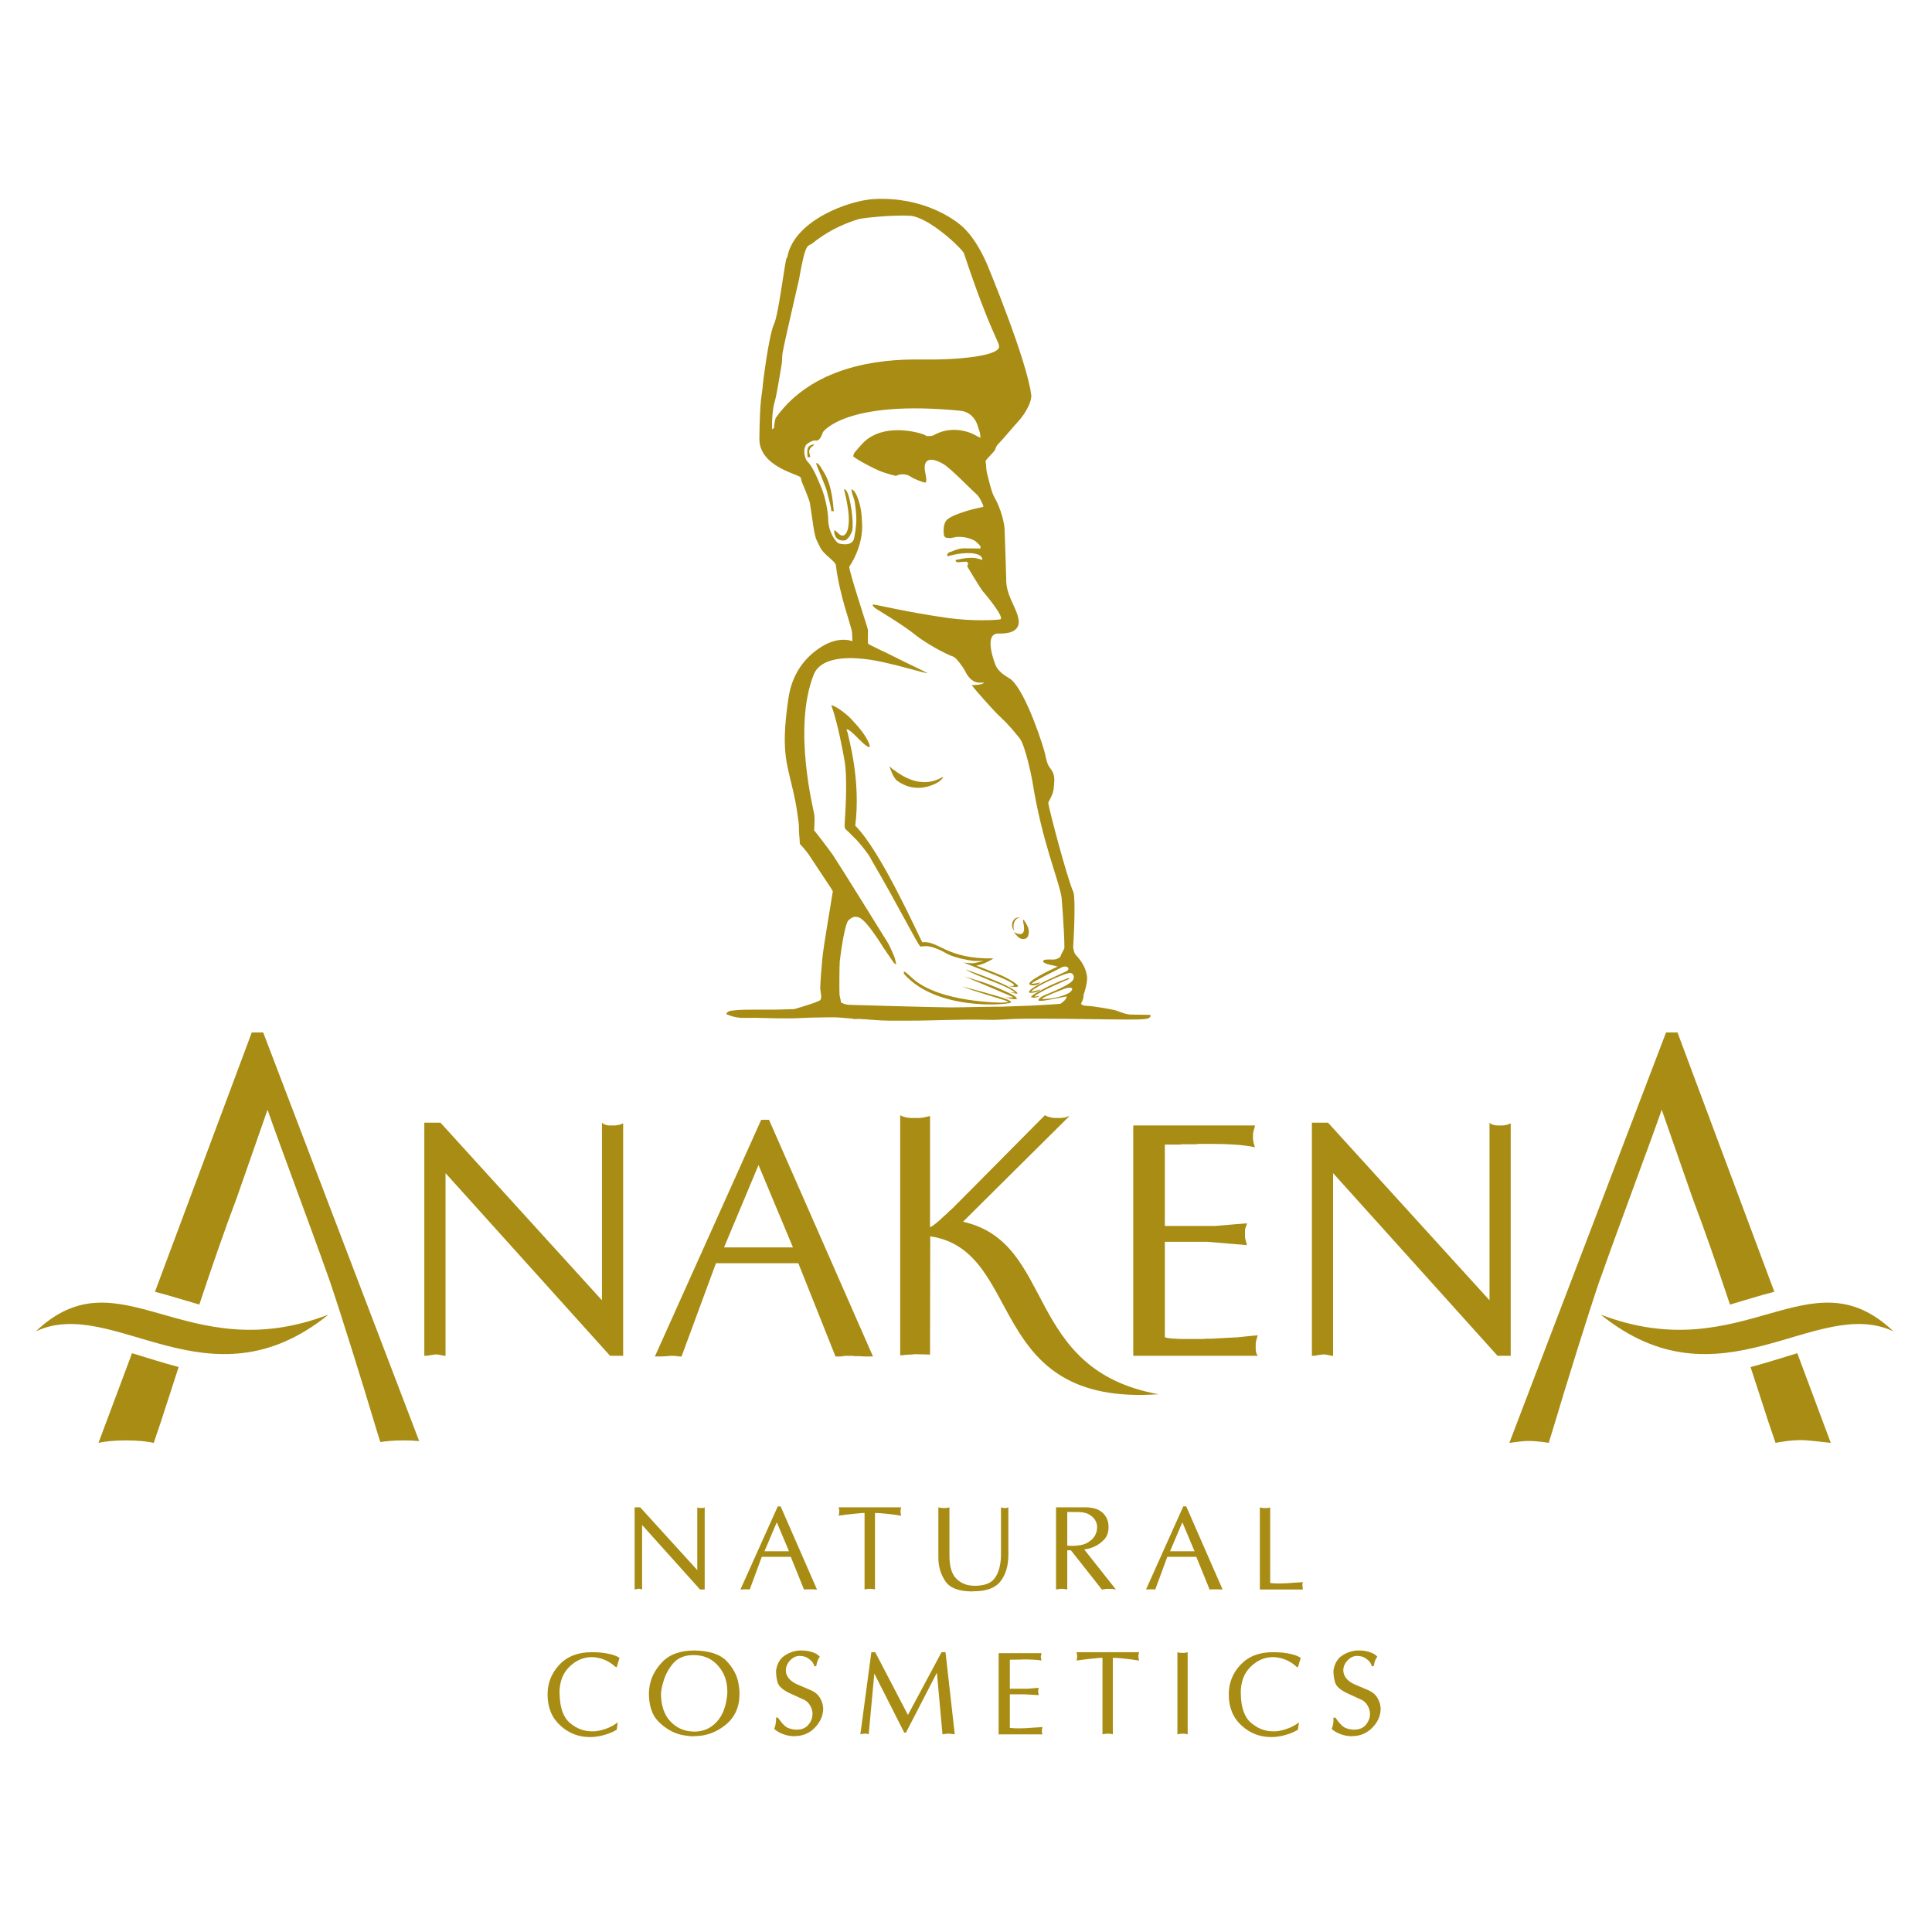 <?xml version="1.0" encoding="utf-8"?>
<!-- Generator: Adobe Illustrator 16.0.3, SVG Export Plug-In . SVG Version: 6.00 Build 0)  -->
<svg version="1.2" baseProfile="tiny" id="Ebene_1" xmlns="http://www.w3.org/2000/svg" xmlns:xlink="http://www.w3.org/1999/xlink"
	 x="0px" y="0px" width="283.465px" height="283.465px" viewBox="0 0 283.465 283.465" xml:space="preserve">
<path fill="#A88C13" d="M136.759,33.929c0,0.005,0,0.012,0.015,0.033C136.759,33.92,136.754,33.908,136.759,33.929"/>
<path fill="#A88C13" d="M137.025,115.084c0.905-0.387,1.343-0.919,1.343-1.092c-0.309,0.013-2.884,2.258-7.166-0.993
	c-0.253-0.111-0.702-0.588-0.702-0.588s0.479,1.693,1.163,2.169C132.609,115.239,134.434,116.192,137.025,115.084"/>
<path fill="#A88C13" d="M148.813,136.596c-0.036-0.108-0.077-0.207-0.088-0.33c-0.113-0.802,0.217-1.497,0.738-1.579
	c0.103-0.015,0.206,0.018,0.304,0.052c-0.145-0.083-0.304-0.137-0.479-0.109c-0.511,0.067-0.867,0.648-0.779,1.298
	C148.544,136.196,148.668,136.418,148.813,136.596"/>
<path fill="#A88C13" d="M150.133,135.319c0.646,2.742-1.397,1.416-1.397,1.416s0.438,0.622,0.866,0.898
	c0.434,0.26,1.017,0.165,1.202-0.23c0.181-0.399,0.222-0.923-0.036-1.475C150.618,135.587,149.927,134.339,150.133,135.319"/>
<path fill="#A88C13" d="M118.49,67.099c0.155-0.042,0.237,0,0.402-0.067c-0.051-0.333-0.247-0.679-0.139-0.988
	c0.186-0.545,0.63-0.565,0.696-0.844C118.18,65.332,118.464,66.298,118.49,67.099"/>
<path fill="#A88C13" d="M119.734,68.003c0.201,0.601,1.455,3.464,1.589,4.086c0.144,0.684,0.635,2.222,0.655,2.926
	c0.145-0.042,0.217-0.013,0.356-0.013c-0.072-0.511-0.185-3.638-1.398-5.619C120.647,68.93,120.023,67.699,119.734,68.003"/>
<path fill="#A88C13" d="M123.882,71.992c0.145,0.596,0.201,0.782,0.232,0.959c0.268,1.347,0.547,2.79,0.377,4.165
	c-0.062,0.51-0.263,1.364-0.805,1.47c-0.521,0.108-1.012-0.857-1.29-0.769c0,0.209-0.026,1.573,1.46,1.486
	c0.593-0.036,1.109-1.153,1.176-1.442c0.279-1.086-0.273-5.199-0.871-5.874C123.887,71.682,123.799,71.649,123.882,71.992"/>
<path fill="#A88C13" d="M166.173,148.862c-0.848,0.031-1.564-0.284-2.339-0.575c-0.516-0.19-3.581-0.695-4.2-0.695
	c-0.995,0-0.995-0.345-1.026-0.318c0.228-0.503,0.382-0.774,0.382-1.311c0.083-0.235,0.155-0.47,0.217-0.712
	c0.186-0.689,0.377-1.49,0.248-2.214c-0.243-1.297-0.914-2.162-1.683-3.023c-0.269-0.32-0.305-1.223-0.325-0.918
	c0.264-4.004,0.269-7.67,0.057-8.161c-0.97-2.179-3.701-12.594-3.701-13.153c0-0.16,0.789-1.215,0.814-2.291
	c0.011-0.299,0.238-1.471-0.175-2.232c-0.553-0.985-0.682-0.577-1.13-2.723c-0.139-0.692-2.668-8.844-4.973-10.846
	c-0.316-0.268-1.678-0.854-2.22-1.989c-0.16-0.33-1.904-4.816,0.388-4.747c3.497,0.104,2.971-1.911,2.889-2.298
	c-0.336-1.643-1.837-3.41-1.764-5.722c0.01-0.312-0.213-6.62-0.243-7.386c-0.026-0.65-0.465-2.835-1.518-4.638
	c-0.402-0.676-0.877-2.817-1.031-3.369c-0.083-0.317-0.145-0.787-0.145-1.117c-0.031-0.364-0.067-0.532-0.088-0.78
	c0.025-0.188,1.285-1.408,1.352-1.581c0.16-0.454,0.294-0.751,0.655-1.083c0.402-0.372,2.244-2.575,2.621-2.974
	c1.579-1.664,2.142-3.403,2.074-3.984c-0.563-4.984-6.367-18.981-6.526-19.345c-1.032-2.327-2.169-4.074-3.396-5.26
	c-1.357-1.311-6.031-4.584-13.15-4.21c-3.539,0.178-11.65,3.037-12.708,8.441c-0.041,0.201-0.186,0.379-0.144,0.211
	c-0.325,1.347-1.202,8.382-1.791,9.617c-0.846,1.793-1.681,9.076-1.671,8.965c-0.113,1.77-0.433,1.561-0.506,7.92
	c-0.051,3.975,5.377,5.146,5.97,5.615c0.185,0.14,0.16,0.491,0.243,0.697c0.412,0.947,1.15,2.825,1.191,3.078
	c0.423,2.549,0.578,4.736,1.053,5.614c0.247,0.453,0.433,1.026,0.774,1.434c0.82,0.993,1.929,1.61,1.996,2.154
	c0.521,4.416,2.291,8.964,2.358,9.787c0.031,0.367,0.062,0.967,0.062,1.347c-1.347-0.498-2.91-0.103-4.107,0.56
	c-2.069,1.158-4.659,3.464-5.288,7.852c-1.239,8.552-0.041,9.636,1.042,15.164c0.191,0.952,0.304,1.919,0.449,2.887
	c0.098,0.606,0.031,1.236,0.103,1.994c0.036,0.408,0.088,0.848,0.088,1.272c0.139,0.095,1.114,1.289,1.212,1.426
	c0.418,0.601,3.184,4.84,3.416,5.154c0.33,0.465,0.18,0.506,0.15,0.736c-0.083,0.735-1.327,7.679-1.502,9.756
	c-0.067,0.728-0.305,3.527-0.274,4.259c0.026,0.491,0.377,1.445-0.155,1.685c-0.34,0.147-0.67,0.317-1.862,0.677
	c-0.619,0.177-1.207,0.394-1.827,0.559c-1.026,0-1.986,0.071-3.007,0.071c-1.006,0.007-1.987,0-2.998,0
	c-0.939,0-1.924,0-2.858,0.115c-0.341,0.041-0.542,0.021-0.826,0.206c-0.495,0.33-0.17,0.374,0.294,0.548
	c1.265,0.474,2.369,0.324,3.648,0.324c0.274,0,4.804,0.165,6.64,0.041c0.944-0.062,3.597-0.112,4.535-0.112
	c1.156,0,1.352,0.044,3.282,0.209c-0.026,0.012-0.046,0.027-0.046,0.027c-0.021,0.033,0.149,0.025,0.206,0.014
	c0.201,0.007,0.505-0.009,0.562-0.014c1.497,0.055,2.967,0.255,4.483,0.255h2.93c3.87,0,7.636-0.234,11.636-0.123
	c1.718,0.047,3.39-0.159,5.098-0.159c2.018,0,4.029-0.009,6.028,0.012c12.084,0.132,12.692,0.305,12.692-0.573
	C168.313,148.917,166.439,148.848,166.173,148.862 M113.841,61.281c-0.134,0.185-0.278,1.256-0.278,1.54
	c-0.3,0,0.03,0.136-0.284,0.136v-0.946c0-0.294,0.057-2.007,0.387-3.083c0.325-1.05,0.898-4.86,1.001-5.363
	c0.118-0.627,0.047-1.187,0.16-1.824c0.273-1.615,2.326-10.304,2.414-10.786c0.991-5.668,1.244-4.682,1.976-5.268
	c2.911-2.34,5.65-3.183,6.728-3.526c0.583-0.189,4.885-0.635,7.496-0.511c2.832,0.132,7.791,4.907,7.992,5.52
	c3.901,11.728,5.294,13.093,5.149,13.779c-0.273,1.261-5.764,1.891-11.646,1.8C128.769,52.659,119.167,53.825,113.841,61.281
	 M157.313,145.092c-0.041,0.739-2.062,1.237-2.835,1.361c-0.397,0.069-1.718,0.187-1.631,0.099c0.3-0.32,2.576-1.19,3.512-1.543
	C157.493,144.706,157.308,145.251,157.313,145.092 M153.11,146.079c-0.232,0.099-1.187,0.745-0.511,0.767
	c0.712,0.02,2.455-0.393,3.919-0.656c0,0,0.051,0.416-0.896,1.071c-0.093,0.059-4.071,0.281-4.396,0.289
	c-0.335,0.008-4.205,0.151-4.205,0.151c-0.252-0.024-5.098,0.075-6.961,0.104c-1.872,0.024-14.997-0.353-15.208-0.367
	c-1.012,0-1.404-0.377-1.476-0.351c0.031-0.232-0.119-0.577-0.201-1.146c-0.037-0.238-0.026-4.424,0.036-4.906
	c0.186-1.549,0.753-5.573,1.295-6.027c0.237-0.199,0.434-0.353,0.65-0.436c0.217-0.082,0.444-0.075,0.764,0
	c1.217,0.284,3.697,4.515,3.77,4.584c0.077,0.07,1.217,1.796,1.357,1.974c0.134,0.185,0.32,0.345,0.459,0.345
	c-0.093-0.275-0.139-0.58-0.211-0.877c-0.078-0.289-0.821-1.919-0.904-2.063c-0.32-0.532-7.557-12.174-8.145-13.023
	c-0.583-0.844-2.693-3.604-2.797-3.668c0-0.137,0.032-0.697,0.042-0.839c0.02-0.217,0.036-0.817-0.01-1.429
	c-0.057-0.622-3.225-12.645-0.099-20.581c1.244-3.155,6.791-2.371,7.554-2.293c3.342,0.338,9.781,2.442,9.038,1.994
	c-0.124-0.082-2.668-1.306-3.406-1.656c-0.727-0.354-1.991-1.009-2.177-1.091c-0.283-0.124-2.954-1.389-3.016-1.496
	c-0.073-0.104-0.036-1.706-0.021-2.01c0-0.207-2.931-9.017-2.74-9.318c0.083-0.119,2.146-3.031,1.857-6.591
	c-0.056-0.623-0.03-2.031-0.716-3.7c-0.083-0.201-0.197-0.428-0.326-0.629c-0.139-0.199-0.299-0.359-0.505-0.413
	c0.041,0.482,0.211,0.944,0.376,1.406c0.16,0.464,0.423,2.556,0.32,3.64c-0.082,0.918-0.123,1.233-0.299,2.113
	c-0.041,0.198-0.232,1.22-2.151,0.812c-0.583-0.119-1.698-1.898-1.662-3.679c0-0.25-0.16-2.644-1.13-4.844
	c-0.371-0.851-0.691-1.692-1.15-2.472c0.026,0.006,0.056,0.016,0.072,0.021c-0.021-0.005-0.046-0.015-0.072-0.021
	c-0.232-0.407-0.501-0.794-0.836-1.145c-0.119-0.119-0.712-1.305-0.15-2.312c0.083-0.146,0.919-0.786,1.492-0.67
	c0.144,0.028,0.629-0.013,0.985-1.208c0.036-0.103,3.395-4.816,20.157-3.17c2.23,0.222,2.632,2.446,2.673,2.541
	c0.093,0.227,0.16,0.454,0.222,0.691c0.041,0.24,0.072,0.483,0.083,0.726c-0.212-0.057-0.64-0.331-1.214-0.596
	c-0.573-0.261-3.101-1.226-5.644,0.229c-0.166,0.088-0.377,0.111-0.568,0.129c-0.196,0.023-0.387,0.016-0.572-0.046
	c0-0.111-1.564-0.697-3.53-0.802c-1.966-0.104-4.332,0.278-5.932,2.099c-0.108,0.119-0.314,0.359-0.526,0.594
	c-0.212,0.248-0.413,0.482-0.49,0.58c-0.062,0.088-0.16,0.31-0.196,0.511c-0.047,0.206,3.152,1.937,4.251,2.319
	c1.113,0.384,1.969,0.586,2.073,0.586c-0.021-0.062,1.099-0.565,2.115,0.118c0.625,0.421,1.961,0.87,2.095,0.87
	c0.449-0.016-0.015-1.422-0.046-2.1c-0.047-0.684,0.227-2.056,2.703-0.653c1.114,0.632,4.262,3.932,4.887,4.435
	c0.49,0.395,1.042,1.72,1.032,1.816c-0.016,0.098-0.748,0.227-0.836,0.234c-0.402,0.076-3.449,0.821-4.454,1.664
	c-0.676,0.573-0.547,1.842-0.537,2.01c0.021,0.256-0.016,0.384,0.191,0.586c0.16,0.147,0.423,0.106,0.629,0.136
	c0.207,0.052,0.872-0.149,1.136-0.17c1.521-0.083,2.626,0.552,2.766,0.689c0.15,0.132,0.635,0.609,0.655,0.683
	c0.021,0.091,0.011,0.181,0.011,0.338c-0.104,0-2.194-0.028-2.457-0.028c-0.975,0.016-1.91,0.588-2.172,0.588
	c-0.032,0.037-0.063,0.062-0.083,0.096c-0.021,0.028-0.052,0.056-0.072,0.09c-0.14,0.147-0.14,0.173-0.093,0.193
	c0.03,0.029,0,0.14,0.103,0.186c0.31-0.062,0.495-0.144,0.702-0.186c2.142-0.456,3.164-0.227,3.592-0.095
	c0.418,0.124,0.759,0.374,0.759,0.841c-0.681-0.276-1.32-0.351-1.956-0.317c-0.641,0.036-1.28,0.172-1.971,0.317
	c0,0.243,0.123,0.312,0.299,0.325c0.181,0.005,0.402-0.041,0.614-0.041c0.196,0,0.429-0.049,0.604-0.041
	c0.18,0.012,0.304,0.082,0.304,0.314c0,0.196-0.083,0.266-0.119,0.325c-0.025,0.065,2.05,3.426,2.205,3.596
	c0.341,0.395,3.487,4.11,2.605,4.239c-0.805,0.118-4.067,0.276-7.596-0.206c-6.217-0.865-10.838-2.056-11.034-1.974
	c-0.155,0.07,0.046,0.292,0.294,0.503c0.263,0.222,3.981,2.353,6.143,4.12c0.408,0.34,1.594,1.107,2.652,1.713
	c0.991,0.572,2.42,1.248,2.621,1.277c0.418,0.054,1.558,1.636,1.765,2.079c1.073,2.234,2.385,1.69,2.839,1.765
	c-0.393,0.407-1.87,0.325-1.818,0.399c0.472,0.602,2.633,3.099,3.81,4.267c0.893,0.882,1.435,1.29,3.173,3.444
	c0.899,1.1,1.847,6.052,1.868,6.15c1.439,9.171,3.947,14.715,4.318,17.269c0.01,0.096,0.415,4.852,0.415,7.378
	c0,0.173-0.56,1.057-0.544,1.187c0.015,0.144-0.49,0.552-1.151,0.533c-1.48-0.048-1.331,0.117-1.382,0.166
	c-0.191,0.186,0.222,0.413,0.846,0.58c0.723,0.129,1.177,0.261,1.243,0.281c-0.83,0.379-5.035,2.355-3.998,2.69
	c0.856,0.276,1.476-0.365,1.476-0.365s-1.486,0.348-1.265,0.119c0.248-0.265,3.721-1.996,4.427-2.349
	c0.416-0.191,0.818-0.082,0.932,0.127c0.036,0.082-0.025,0.33-0.227,0.433c-1.474,0.737-4.007,1.747-5.193,2.641
	c-0.108,0.083-0.712,0.583-0.057,0.56c1.042-0.032,1.383-0.487,1.383-0.487s-1.522,0.455-1.342,0.253
	c0.754-0.792,4.649-2.551,5.605-2.677c0.465-0.06,0.635,0.397,0.635,0.547C157.555,143.942,157.193,144.409,153.11,146.079
	C152.878,146.178,157.193,144.409,153.11,146.079"/>
<path fill="#A88C13" d="M151.392,146.345c0.898,0.129,1.104-0.251,1.104-0.251s-0.778,0.229-0.68,0.083
	c0.443-0.622,5.027-2.532,5.027-2.532l0.006-0.165c0,0-2.03,0.654-3.939,1.716C152.495,145.421,150.887,146.267,151.392,146.345"/>
<path fill="#A88C13" d="M141.686,142.251c0,0,0.124,0.227,3.603,1.615c0.604,0.227,2.885,1.075,3.602,1.723
	c0.155,0.131-0.836-0.054-0.836-0.054s1.367,0.421,1.218,0.17C148.621,144.588,141.686,142.251,141.686,142.251"/>
<path fill="#A88C13" d="M147.807,145.581c0,0-2.038-0.943-3.529-1.446c-0.815-0.265-2.813-0.892-2.813-0.892
	s6.559,2.761,7.198,3.056c0.191,0.093-1.114,0.052-1.114,0.052s1.512,0.44,1.651,0.16
	C149.22,146.231,147.807,145.581,147.807,145.581"/>
<path fill="#A88C13" d="M146.444,146.185c-2.662-0.789-5.28-1.45-5.28-1.45s1.043,0.438,3.907,1.304
	c1.228,0.374,2.286,0.683,2.828,0.899c0.258,0.104-0.826,0.171-0.826,0.171s-9.273,0.025-13.199-3.575
	c-1.393-1.27-1.29-1.089-1.243-0.647c4.803,5.45,15.216,4.568,15.67,4.207C148.611,146.855,146.939,146.33,146.444,146.185"/>
<path fill="#A88C13" d="M147.053,143.174c-0.97-0.42-3.813-1.504-3.813-1.504c0.512-0.07,1.358-0.32,2.534-1.05
	c-6.926,0.127-8.035-2.649-10.465-2.373c-0.784-1.499-6.138-13.474-9.827-17.099c0.861-6.702-1.033-13.009-1.058-13.404
	c-0.026-0.281-0.206-0.503-0.206-0.758c0.257,0.069,0.356,0.062,1.155,0.815c0.826,0.828,1.641,1.718,2.214,1.85
	c0.154-0.553-0.913-2.27-2.24-3.643c-0.696-0.911-2.523-2.371-3.379-2.548c1.016,2.78,1.759,7.205,1.873,7.744
	c0.624,2.99,0.103,9.008,0.103,9.4c0,0.469-0.134,0.857,0.243,1.174c0.391,0.333,0.701,0.696,1.083,1.05
	c0.934,0.874,2.435,2.876,2.528,3.23c4.173,7.138,6.835,12.514,7.227,12.795v0.008l0.01-0.008c0.006,0.013,0.026,0.036,0.037,0.029
	c0.356-0.058,0.707-0.07,1.057-0.058c0.645,0.099,1.6,0.39,2.9,1.154c0,0,1.269,0.671,3.757,0.996c0.393,0.046,1.563,0,1.563,0
	s-1.161,0.317-1.563,0.35c-0.342,0.026-1.39-0.089-1.39-0.089l4.232,1.679c0,0,3.101,1.215,3.157,1.627
	c0.031,0.236-0.938,0.091-0.938,0.091s0.949,0.264,1.434,0.14C149.762,144.657,148.132,143.664,147.053,143.174"/>
<path fill-rule="evenodd" fill="#A88C13" d="M166.274,198.924v-33.799h17.867c-0.036,0.154-0.067,0.294-0.098,0.418
	c-0.036,0.11-0.067,0.223-0.104,0.318c0,0.027,0,0.068-0.021,0.125c-0.011,0.042-0.021,0.088-0.021,0.125
	c-0.031,0.061-0.057,0.109-0.057,0.144v0.146v0.077v0.076v0.097v0.095v0.371c0,0.12,0.025,0.243,0.057,0.371
	c0,0.064,0.01,0.135,0.021,0.197c0.021,0.066,0.041,0.136,0.077,0.2c0.036,0.097,0.052,0.18,0.067,0.243
	c0.021,0.067,0.041,0.138,0.077,0.195c-0.49-0.094-0.99-0.186-1.476-0.242c-0.501-0.065-1.021-0.113-1.584-0.148
	c-0.526-0.036-1.058-0.058-1.6-0.077c-0.542-0.012-1.104-0.021-1.656-0.021h-0.5h-0.49h-0.521h-0.516
	c-0.129,0.036-0.254,0.051-0.371,0.051h-0.372h-0.392h-0.352H173.9h-0.47c-0.134,0.031-0.269,0.048-0.429,0.048h-0.412h-0.867
	h-0.815v11.938h7.409l4.639-0.391c-0.026,0.165-0.072,0.309-0.124,0.423c-0.047,0.107-0.093,0.216-0.119,0.313
	c-0.035,0.136-0.046,0.259-0.046,0.374v0.374v0.191v0.202c0,0.097,0.004,0.185,0.026,0.242c0.01,0.066,0.02,0.137,0.02,0.206
	c0.026,0.123,0.072,0.268,0.119,0.412c0.052,0.152,0.098,0.306,0.124,0.471l-5.82-0.491h-6.228v14.014
	c0.232,0.067,0.475,0.118,0.738,0.146c0.269,0.035,0.552,0.056,0.846,0.056c0.3,0.026,0.604,0.046,0.939,0.046h0.985h0.789h0.836
	h0.444c0.134,0,0.288-0.02,0.448-0.046h0.423h0.418c0.661-0.036,1.301-0.078,1.93-0.103c0.619-0.031,1.249-0.065,1.878-0.099
	c0.583-0.062,1.13-0.124,1.62-0.173c0.49-0.05,0.939-0.091,1.342-0.124c-0.036,0.137-0.077,0.271-0.134,0.42
	c-0.042,0.146-0.088,0.305-0.119,0.47c-0.03,0.13-0.052,0.265-0.052,0.393v0.392v0.398c0,0.128,0.021,0.26,0.052,0.396
	c0.031,0.135,0.077,0.25,0.119,0.342c0.057,0.102,0.098,0.164,0.134,0.199H166.274z"/>
<path fill-rule="evenodd" fill="#A88C13" d="M192.484,198.924v-34.201h2.368l23.692,26.056v-26.056
	c0.093,0.098,0.206,0.181,0.319,0.223c0.119,0.054,0.243,0.095,0.372,0.124c0.134,0.036,0.273,0.056,0.413,0.056h0.417h0.207h0.242
	c0.067,0,0.129-0.015,0.201-0.031c0.067-0.021,0.129-0.024,0.201-0.024c0.16-0.029,0.295-0.07,0.418-0.124
	c0.119-0.042,0.222-0.09,0.32-0.125v34.104h-1.93l-24.131-26.803v26.803c-0.099,0-0.196-0.01-0.299-0.015
	c-0.104-0.021-0.212-0.056-0.346-0.083c-0.129-0.036-0.253-0.056-0.367-0.077c-0.118-0.012-0.242-0.024-0.37-0.024h-0.202
	c-0.062,0-0.129,0.024-0.196,0.054c-0.103,0-0.185,0-0.248,0.02c-0.066,0.014-0.129,0.028-0.2,0.028
	c-0.119,0.027-0.269,0.063-0.413,0.083C192.805,198.914,192.649,198.924,192.484,198.924"/>
<path fill-rule="evenodd" fill="#A88C13" d="M62.255,198.924v-34.201h2.374l23.69,26.056v-26.056
	c0.099,0.098,0.207,0.181,0.325,0.223c0.114,0.054,0.233,0.095,0.361,0.124c0.135,0.036,0.279,0.056,0.418,0.056h0.429h0.196H90.3
	c0.057,0,0.129-0.015,0.191-0.031c0.062-0.021,0.135-0.024,0.191-0.024c0.165-0.029,0.31-0.07,0.434-0.124
	c0.108-0.042,0.217-0.09,0.314-0.125v34.104h-1.919l-24.14-26.803v26.803c-0.098,0-0.201-0.01-0.299-0.021
	c-0.098-0.014-0.206-0.049-0.34-0.076c-0.135-0.036-0.264-0.056-0.372-0.077c-0.119-0.012-0.243-0.024-0.372-0.024h-0.195
	c-0.067,0-0.129,0.024-0.196,0.054c-0.104,0-0.181,0-0.248,0.02c-0.073,0.014-0.135,0.028-0.196,0.028
	c-0.129,0.027-0.279,0.063-0.428,0.076C62.58,198.914,62.431,198.924,62.255,198.924"/>
<path fill="#A88C13" d="M5.261,195.333c11.423-5.35,25.337,11.765,42.93-2.45C27.11,200.952,17.608,183.616,5.261,195.333"/>
<path fill-rule="evenodd" fill="#A88C13" d="M246.122,151.483h-1.677l-22.99,60.216c0,0,1.898-0.262,2.533-0.278
	c1.625-0.025,3.24,0.278,3.24,0.278l0.577-1.865c1.992-6.688,5.278-17.228,6.852-21.845l0.32-0.87
	c2.564-7.269,7.243-19.698,8.833-24.301l4.546,13.034c1.707,4.478,3.606,9.978,5.469,15.555c2.275-0.655,4.438-1.359,6.506-1.878
	L246.122,151.483z M263.7,198.543c-2.203,0.66-4.488,1.408-6.852,2.038c0.923,2.827,1.806,5.541,2.595,7.983l1.068,3.135
	c0,0,2.404-0.51,4.339-0.386c0.944,0.056,3.762,0.386,3.762,0.386L263.7,198.543z"/>
<path fill="#A88C13" d="M234.864,192.883c17.594,14.214,31.519-2.898,42.941,2.45C265.46,183.616,255.951,200.952,234.864,192.883"
	/>
<path fill="#A88C13" d="M19.372,198.543l-4.922,13.156h0.021c0.861-0.217,2.342-0.361,4.019-0.361c1.687,0,3.152,0.145,4.019,0.361
	h0.047l1.063-3.135c0.803-2.442,1.67-5.156,2.593-7.994C23.855,199.951,21.57,199.203,19.372,198.543"/>
<path fill="#A88C13" d="M55.8,211.58c0.877-0.144,2.1-0.242,3.452-0.242c0.815,0,1.579,0.036,2.249,0.099l-22.886-59.953h-1.676
	l-14.203,38.046c2.063,0.524,4.214,1.223,6.504,1.878c1.863-5.577,3.757-11.077,5.459-15.556l4.556-13.033
	c1.584,4.603,6.264,17.032,8.833,24.301l0.31,0.87c1.573,4.617,4.864,15.155,6.86,21.845L55.8,211.58z"/>
<path fill="#A88C13" d="M112.831,164.299h-1.146l-15.601,34.727h0.294h0.299h0.047c0.33-0.019,0.671-0.028,1.022-0.033l0.02-0.017
	h0.078h0.072h0.098c0.036,0,0.067-0.02,0.093-0.046h0.108h0.098h0.197h0.201h0.175h0.17c0.037,0.026,0.083,0.046,0.144,0.046h0.155
	c0.068,0,0.124,0.008,0.171,0.021c0.056,0.021,0.113,0.028,0.175,0.028h0.14h0.154l5.05-13.681h12.089l5.453,13.681h0.175h0.165
	h0.155h0.197c0.098,0,0.201-0.008,0.325-0.028c0.113-0.014,0.237-0.041,0.366-0.067h0.175h0.171h0.108h0.093h0.144h0.227h0.279
	c0.062,0.026,0.134,0.046,0.217,0.046h0.273h0.227h0.268c0.021,0.008,0.046,0.008,0.078,0.017c0.299,0.005,0.593,0.015,0.882,0.033
	h0.278h0.372h0.325L112.831,164.299z M116.344,183.018h-10.112l5.061-12.083L116.344,183.018z"/>
<path fill-rule="evenodd" fill="#A88C13" d="M141.294,179.252l15.626-15.515l-0.304,0.093l-0.305,0.104
	c-0.104,0.042-0.196,0.051-0.284,0.051l-0.348,0.047h-0.289h-0.155h-0.428c-0.149,0-0.31-0.015-0.485-0.047l-0.479-0.124
	c-0.186-0.05-0.366-0.123-0.531-0.237l-11.61,11.707l-0.407,0.408l-0.408,0.412l-0.407,0.403l-0.408,0.412l-0.274,0.276l-0.232,0.23
	c-0.098,0.065-0.19,0.131-0.258,0.2l-0.201,0.211c-0.243,0.228-0.475,0.449-0.717,0.655c-0.232,0.201-0.449,0.408-0.655,0.609
	c-0.243,0.207-0.465,0.387-0.661,0.537c-0.206,0.154-0.407,0.278-0.619,0.381v-16.329l-0.48,0.123
	c-0.191,0.047-0.381,0.088-0.577,0.124c-0.109,0-0.202,0.005-0.305,0.027c-0.113,0.02-0.191,0.02-0.263,0.02h-0.299h-0.31h-0.206
	h-0.212c-0.118,0-0.263,0-0.423-0.02c-0.154-0.022-0.314-0.036-0.485-0.078c-0.134-0.031-0.273-0.073-0.433-0.123
	c-0.145-0.053-0.279-0.109-0.382-0.188v35.244c0.557-0.069,1.197-0.118,1.888-0.143c0.062-0.022,0.124-0.032,0.197-0.032h0.304
	c0.134,0,0.263,0.01,0.402,0.016h0.057c0.532,0,1.047,0.017,1.527,0.049l0.031-17.363c13.994,2.089,7.87,24.98,33.489,23.171
	C150.023,200.938,155.014,182.351,141.294,179.252"/>
<path fill="#A88C13" d="M93.112,221.154h0.815l8.379,9.212v-9.212c0.072,0.049,0.155,0.074,0.263,0.09
	c0.098,0.016,0.186,0.016,0.289,0.016s0.201,0,0.303-0.016c0.083-0.016,0.165-0.041,0.232-0.09v12.061h-0.679l-8.503-9.469v9.469
	c-0.057-0.031-0.114-0.053-0.181-0.065c-0.066-0.013-0.129-0.018-0.201-0.041h-0.067h-0.067c-0.083,0-0.175,0.008-0.279,0.036
	c-0.098,0.018-0.206,0.039-0.304,0.07V221.154z"/>
<path fill="#A88C13" d="M114.534,221.017h-0.418l-5.48,12.197h0.217c0.067,0,0.145-0.009,0.206-0.023h0.124h0.119h0.098h0.119h0.103
	h0.103c0.041,0,0.103,0,0.165,0.015c0.046,0,0.087,0.009,0.113,0.009l1.765-4.798h4.257l1.939,4.798
	c0.052,0,0.114-0.009,0.171-0.009c0.056-0.015,0.118-0.015,0.165-0.015h0.191h0.16h0.165h0.175h0.171h0.17
	c0.113,0.015,0.216,0.023,0.32,0.023h0.216L114.534,221.017z M112.165,227.604l1.806-4.257l1.79,4.257H112.165z"/>
<path fill="#A88C13" d="M126.849,221.981c-0.196,0-0.475,0.017-0.82,0.053c-0.351,0.03-0.707,0.066-1.084,0.107
	c-0.093,0.017-0.191,0.021-0.299,0.036c-0.109,0.005-0.217,0.021-0.325,0.027c-0.258,0.041-0.491,0.065-0.717,0.102
	c-0.227,0.027-0.418,0.047-0.557,0.078c0.015-0.114,0.041-0.207,0.066-0.309c0.021-0.107,0.026-0.197,0.026-0.294
	c0-0.048,0-0.109-0.005-0.155c-0.015-0.065-0.015-0.114-0.015-0.161c-0.016-0.048-0.031-0.089-0.041-0.146
	c-0.016-0.055-0.021-0.104-0.031-0.165h9.177c-0.016,0.062-0.021,0.11-0.047,0.165c-0.01,0.058-0.026,0.099-0.031,0.146
	c0,0.047-0.005,0.096-0.01,0.161c-0.01,0.046-0.016,0.107-0.016,0.155c0,0.097,0.016,0.187,0.031,0.294
	c0.021,0.102,0.052,0.194,0.073,0.309c-0.821-0.134-1.589-0.238-2.286-0.299c-0.695-0.068-1.221-0.104-1.562-0.104v11.232
	c-0.067-0.03-0.144-0.051-0.227-0.064c-0.072-0.013-0.165-0.013-0.253-0.013c-0.046-0.02-0.082-0.028-0.124-0.028h-0.118
	c-0.072,0-0.145,0.009-0.238,0.009c-0.082,0.014-0.17,0.02-0.263,0.032c-0.056,0.014-0.108,0.021-0.154,0.028
	c-0.047,0.013-0.099,0.021-0.15,0.036V221.981z"/>
<path fill="#A88C13" d="M137.677,221.154c0.175,0.049,0.325,0.074,0.47,0.09c0.129,0.016,0.258,0.021,0.371,0.021
	c0.083,0,0.165-0.005,0.253-0.012c0.088-0.009,0.181-0.024,0.268-0.029c0.047,0,0.083-0.007,0.135-0.021
	c0.036-0.016,0.087-0.027,0.128-0.049v7.13c0,1.566,0.346,2.701,1.042,3.369c0.692,0.685,1.58,1.015,2.664,1.015
	c1.398,0,2.368-0.356,2.921-1.09c0.552-0.727,0.866-1.784,0.935-3.161v-7.263c0.107,0.049,0.205,0.074,0.298,0.09
	c0.083,0.016,0.155,0.021,0.248,0.021h0.088h0.087c0.052-0.012,0.114-0.036,0.176-0.041c0.057-0.013,0.113-0.036,0.186-0.069v6.982
	c0,1.575-0.376,2.862-1.135,3.854c-0.759,0.993-2.069,1.483-3.937,1.483l-0.342,0.021c-1.915-0.013-3.199-0.523-3.859-1.54
	c-0.665-1.009-0.996-2.141-0.996-3.395V221.154z"/>
<path fill="#A88C13" d="M159.077,227.338c0.201-0.029,0.423-0.067,0.671-0.129c0.247-0.065,0.495-0.147,0.753-0.258
	c0.531-0.228,1.021-0.573,1.471-1.032c0.454-0.469,0.676-1.099,0.676-1.893c0-0.826-0.284-1.513-0.852-2.058
	c-0.572-0.539-1.439-0.813-2.585-0.813h-4.27v12.059c0.15-0.03,0.294-0.052,0.429-0.069c0.134-0.027,0.263-0.035,0.397-0.035
	c0.066,0,0.134,0.008,0.195,0.008c0.07,0.014,0.143,0.02,0.225,0.02c0.067,0.008,0.135,0.021,0.201,0.033
	c0.067,0.014,0.135,0.029,0.201,0.044v-5.758h0.537l4.54,5.758c0.17-0.03,0.335-0.052,0.506-0.069
	c0.165-0.027,0.341-0.035,0.506-0.035c0.082,0,0.17,0.008,0.253,0.008c0.082,0.014,0.186,0.02,0.274,0.02
	c0.097,0.008,0.185,0.021,0.271,0.033c0.083,0.014,0.176,0.029,0.253,0.044L159.077,227.338z M157.06,226.806
	c-0.046-0.005-0.098-0.013-0.149-0.013h-0.062h-0.063c-0.021-0.012-0.057-0.012-0.088-0.012h-0.108v-4.936h1.522
	c0.738,0,1.306,0.123,1.702,0.374c0.402,0.247,0.691,0.508,0.862,0.806c0.118,0.2,0.201,0.391,0.242,0.571
	c0.031,0.182,0.057,0.317,0.057,0.43c0,0.124-0.025,0.303-0.057,0.551c-0.041,0.249-0.14,0.511-0.305,0.794
	c-0.211,0.359-0.572,0.698-1.094,0.997c-0.526,0.293-1.3,0.443-2.327,0.443C157.147,226.812,157.106,226.812,157.06,226.806"/>
<path fill="#A88C13" d="M174.045,221.017h-0.434l-5.464,12.197h0.206c0.072,0,0.145-0.009,0.206-0.023h0.124h0.119h0.104h0.107
	h0.104h0.108c0.052,0,0.108,0,0.165,0.015c0.047,0,0.088,0.009,0.108,0.009l1.77-4.798h4.256l1.951,4.798
	c0.047,0,0.099-0.009,0.165-0.009c0.057-0.015,0.113-0.015,0.17-0.015h0.176h0.16h0.176h0.165h0.175h0.165
	c0.129,0.015,0.232,0.023,0.32,0.023h0.232L174.045,221.017z M171.671,227.604l1.807-4.257l1.785,4.257H171.671z"/>
<path fill="#A88C13" d="M184.849,221.154c0.082,0.033,0.165,0.057,0.258,0.069c0.088,0.005,0.176,0.029,0.263,0.041h0.135h0.124
	h0.057h0.052c0.118,0,0.236-0.005,0.355-0.021c0.108-0.016,0.201-0.041,0.269-0.09v11.11c0.057,0,0.108,0,0.165,0.005
	c0.062,0.019,0.124,0.027,0.19,0.027c0.14,0.007,0.278,0.02,0.429,0.024c0.154,0.008,0.319,0.008,0.479,0.008
	c0.201,0,0.402,0,0.609-0.008c0.206-0.005,0.423-0.018,0.645-0.024c0.2-0.027,0.407-0.037,0.608-0.05
	c0.202-0.014,0.393-0.026,0.578-0.042c0.217-0.008,0.423-0.028,0.609-0.035c0.181-0.014,0.346-0.031,0.475-0.041
	c0,0.01-0.006,0.027-0.006,0.048c-0.01,0.021-0.01,0.044-0.01,0.07c0,0.013,0,0.022-0.021,0.05c-0.006,0.007-0.006,0.02-0.006,0.032
	c0,0.041,0,0.075-0.005,0.108c-0.005,0.039-0.011,0.065-0.011,0.09v0.094v0.088c0.016,0.042,0.016,0.077,0.016,0.103
	c0,0.021,0.006,0.052,0.026,0.083c0,0.072,0,0.123,0.01,0.181c0,0.057,0.006,0.096,0.006,0.14h-6.3V221.154z"/>
<path fill="#A88C13" d="M82.068,244.255c1.146-1.22,2.719-1.842,4.716-1.842c0.221,0,0.459,0.006,0.707,0.013
	c0.247,0.007,0.5,0.023,0.753,0.051c0.485,0.056,0.954,0.138,1.408,0.25c0.465,0.115,0.878,0.285,1.244,0.508l-0.408,1.375H90.36
	c-0.377-0.338-0.754-0.622-1.162-0.844c-0.407-0.217-0.825-0.377-1.258-0.489c-0.186-0.042-0.372-0.076-0.547-0.104
	c-0.196-0.021-0.388-0.039-0.568-0.039c-1.217,0-2.317,0.474-3.286,1.422c-0.965,0.941-1.45,2.229-1.45,3.854v0.036
	c0,0.021,0.01,0.035,0.021,0.042v0.062v0.047c0.041,1.979,0.546,3.38,1.516,4.199c0.965,0.82,2.038,1.229,3.22,1.229h0.351
	c0.103-0.016,0.216-0.028,0.325-0.034c0.578-0.082,1.135-0.242,1.692-0.462c0.541-0.227,1.011-0.507,1.418-0.82l-0.144,1.073
	c-0.289,0.176-0.593,0.336-0.902,0.457c-0.305,0.126-0.615,0.229-0.924,0.313c-0.356,0.103-0.707,0.19-1.058,0.231
	c-0.346,0.055-0.691,0.083-1.021,0.083c-1.677,0-3.138-0.558-4.375-1.698c-1.244-1.139-1.868-2.656-1.868-4.57
	C80.34,246.937,80.918,245.488,82.068,244.255"/>
<path fill="#A88C13" d="M108.437,247.543c-0.036-0.265-0.077-0.522-0.134-0.806c-0.253-1.113-0.841-2.146-1.759-3.091
	c-0.929-0.936-2.467-1.438-4.637-1.485c-2.106,0-3.715,0.582-4.814,1.769c-1.094,1.185-1.708,2.488-1.842,3.896
	c-0.01,0.111-0.026,0.218-0.026,0.315c-0.005,0.098-0.015,0.211-0.015,0.304c0,1.849,0.485,3.251,1.449,4.2
	c0.975,0.949,2.038,1.573,3.184,1.861c0.304,0.068,0.614,0.126,0.929,0.165c0.299,0.038,0.588,0.068,0.877,0.077l0.258-0.024
	c1.685,0,3.207-0.551,4.559-1.661c1.352-1.104,2.033-2.609,2.033-4.514v-0.238C108.489,248.053,108.473,247.796,108.437,247.543
	 M106.714,248.444c-0.129,1.788-0.64,3.168-1.517,4.148c-0.893,0.98-1.981,1.471-3.29,1.471c-1.419,0-2.595-0.49-3.525-1.471
	c-0.933-0.98-1.402-2.36-1.402-4.148c0.025-0.26,0.061-0.53,0.113-0.813c0.057-0.28,0.134-0.574,0.227-0.86
	c0.263-0.975,0.743-1.881,1.429-2.701c0.692-0.819,1.697-1.234,3.018-1.234c1.469,0,2.667,0.512,3.574,1.548
	c0.919,1.022,1.373,2.288,1.373,3.784V248.444z"/>
<path fill="#A88C13" d="M115.062,242.958c0.655-0.457,1.357-0.71,2.095-0.787c0.087-0.005,0.159-0.011,0.242-0.011h0.211
	c0.583,0,1.136,0.088,1.636,0.266c0.516,0.179,0.862,0.408,1.047,0.67c-0.134,0.134-0.242,0.313-0.319,0.524
	c-0.083,0.207-0.15,0.49-0.222,0.844h-0.279c-0.015-0.082-0.041-0.173-0.093-0.271c-0.051-0.104-0.103-0.206-0.17-0.314
	c-0.17-0.223-0.413-0.429-0.732-0.63c-0.31-0.192-0.703-0.291-1.172-0.291c-0.495,0-0.954,0.214-1.377,0.647
	c-0.418,0.443-0.625,0.926-0.625,1.476c0,0.077,0.006,0.154,0.021,0.231c0.005,0.067,0.021,0.15,0.031,0.232
	c0.082,0.276,0.242,0.553,0.485,0.826c0.242,0.266,0.583,0.5,1.027,0.722l1.919,0.82c0.686,0.267,1.181,0.65,1.491,1.153
	c0.305,0.498,0.47,1.014,0.501,1.545v0.078v0.049c0,0.074-0.006,0.168-0.016,0.25c-0.005,0.088-0.015,0.17-0.031,0.253
	c-0.134,0.877-0.583,1.682-1.337,2.409c-0.763,0.712-1.697,1.074-2.811,1.074l-0.145,0.022c-0.087-0.008-0.185-0.022-0.273-0.027
	c-0.098-0.012-0.196-0.012-0.284-0.034c-0.454-0.06-0.887-0.194-1.31-0.385c-0.424-0.196-0.743-0.407-0.981-0.638
	c0.098-0.229,0.16-0.435,0.191-0.621c0.036-0.181,0.062-0.366,0.078-0.537v-0.241v-0.25h0.278c0.614,0.889,1.135,1.407,1.574,1.549
	c0.433,0.15,0.82,0.217,1.156,0.217c0.753,0,1.341-0.231,1.738-0.717c0.403-0.482,0.604-1.014,0.604-1.588
	c0-0.047,0-0.112-0.005-0.165c-0.011-0.061-0.016-0.124-0.016-0.194c-0.067-0.385-0.222-0.759-0.469-1.096
	c-0.248-0.353-0.583-0.591-1.006-0.744l-1.817-0.831c-1.011-0.474-1.604-0.993-1.785-1.54c-0.17-0.542-0.252-1.127-0.252-1.766
	C114.004,244.14,114.406,243.414,115.062,242.958"/>
<path fill="#A88C13" d="M127.847,242.413h0.568l4.797,9.205l4.932-9.205h0.583l1.357,12.054c-0.17-0.029-0.33-0.053-0.48-0.073
	c-0.144-0.016-0.289-0.031-0.443-0.031c-0.119,0-0.269,0.016-0.403,0.031c-0.144,0.021-0.299,0.044-0.474,0.073l-0.821-9.046
	l-4.54,8.792h-0.248l-4.394-8.668l-0.826,8.922c-0.051-0.029-0.118-0.053-0.175-0.065c-0.072-0.008-0.15-0.017-0.222-0.039h-0.093
	h-0.088c-0.051,0-0.103,0.006-0.16,0.016c-0.051,0.007-0.108,0.012-0.165,0.012c-0.051,0.004-0.113,0.024-0.155,0.032
	c-0.051,0.016-0.113,0.028-0.165,0.045L127.847,242.413z"/>
<path fill="#A88C13" d="M146.517,242.558h6.3c-0.026,0.091-0.057,0.182-0.067,0.276c-0.021,0.095-0.036,0.183-0.036,0.261v0.087
	c0,0.042,0.01,0.072,0.021,0.094c0,0.057,0.016,0.113,0.026,0.176c0.021,0.056,0.046,0.124,0.057,0.19
	c-0.269-0.057-0.553-0.093-0.863-0.107c-0.303-0.027-0.612-0.042-0.933-0.053h-0.227h-0.237h-0.485c-0.16,0-0.326,0.011-0.479,0.021
	h-0.124h-0.114c-0.206,0-0.407,0-0.608,0.005c-0.195,0.008-0.392,0.008-0.583,0.008v4.254h2.632l1.625-0.139
	c-0.026,0.052-0.052,0.114-0.067,0.181c-0.01,0.066-0.016,0.135-0.036,0.201v0.067v0.066c0,0.083,0.011,0.176,0.026,0.264
	c0.016,0.1,0.051,0.195,0.077,0.304l-2.054-0.118h-2.203v4.932c0.057,0,0.113,0,0.17,0.007c0.058,0.004,0.124,0.015,0.191,0.015
	c0.134,0.015,0.273,0.021,0.434,0.026c0.154,0.007,0.314,0.007,0.475,0.007c0.196,0,0.398,0,0.608-0.007
	c0.207-0.006,0.424-0.012,0.65-0.026c0.201-0.015,0.402-0.031,0.604-0.044c0.196-0.013,0.393-0.026,0.578-0.039
	c0.222-0.015,0.412-0.031,0.604-0.036c0.181-0.02,0.351-0.033,0.479-0.041c-0.015,0.041-0.021,0.077-0.03,0.116
	c-0.006,0.044-0.011,0.09-0.026,0.146c-0.01,0.048-0.021,0.108-0.031,0.174c-0.01,0.068-0.01,0.131-0.01,0.183v0.057v0.067
	c0.016,0.067,0.031,0.123,0.041,0.18c0.016,0.067,0.036,0.111,0.057,0.155h-6.438V242.558z"/>
<path fill="#A88C13" d="M161.76,243.233c-0.206,0-0.479,0.021-0.83,0.049c-0.341,0.034-0.707,0.064-1.073,0.111
	c-0.099,0.021-0.2,0.027-0.305,0.031c-0.113,0.008-0.212,0.025-0.325,0.041c-0.247,0.037-0.49,0.073-0.717,0.093
	c-0.228,0.027-0.413,0.057-0.558,0.083c0.016-0.103,0.041-0.217,0.067-0.317c0.016-0.096,0.025-0.191,0.025-0.289
	c0-0.049-0.005-0.106-0.01-0.152c-0.011-0.057-0.011-0.119-0.011-0.165c-0.01-0.044-0.025-0.092-0.041-0.139
	c-0.016-0.058-0.021-0.109-0.031-0.165h9.179c-0.016,0.056-0.025,0.107-0.036,0.165c-0.016,0.047-0.031,0.095-0.046,0.139
	c0,0.046,0,0.108-0.011,0.165c0,0.046-0.005,0.104-0.005,0.152c0,0.098,0.005,0.193,0.025,0.289
	c0.021,0.101,0.047,0.215,0.072,0.317c-0.825-0.135-1.589-0.232-2.285-0.304c-0.697-0.073-1.213-0.104-1.569-0.104v11.232
	c-0.057-0.028-0.134-0.051-0.216-0.064c-0.078-0.008-0.166-0.013-0.258-0.013c-0.047-0.021-0.083-0.026-0.124-0.026h-0.119
	c-0.067,0-0.145,0.006-0.232,0.017c-0.082,0.005-0.175,0.015-0.268,0.022c-0.052,0.014-0.104,0.021-0.145,0.036
	c-0.051,0.008-0.108,0.013-0.155,0.028V243.233z"/>
<path fill="#A88C13" d="M173.105,242.496c0.134,0.014,0.269,0.021,0.407,0.021h0.078h0.077c0.108,0,0.212-0.017,0.325-0.027
	c0.088-0.02,0.181-0.051,0.263-0.077v12.054c-0.082-0.029-0.175-0.053-0.263-0.065c-0.113-0.008-0.217-0.017-0.325-0.039h-0.077
	h-0.078c-0.139,0-0.273,0.016-0.407,0.031c-0.129,0.021-0.253,0.044-0.355,0.073v-12.054
	C172.853,242.454,172.977,242.483,173.105,242.496"/>
<path fill="#A88C13" d="M182.016,244.255c1.146-1.22,2.709-1.842,4.716-1.842c0.228,0,0.459,0.006,0.712,0.013
	c0.248,0.007,0.496,0.023,0.754,0.051c0.479,0.056,0.949,0.138,1.413,0.25c0.454,0.12,0.867,0.285,1.233,0.508l-0.407,1.375h-0.145
	c-0.356-0.338-0.738-0.622-1.146-0.844c-0.408-0.217-0.826-0.377-1.254-0.489c-0.181-0.042-0.366-0.076-0.563-0.104
	c-0.186-0.021-0.371-0.039-0.557-0.039c-1.224,0-2.312,0.474-3.287,1.422c-0.965,0.941-1.444,2.229-1.444,3.854v0.036
	c0,0.021,0,0.035,0.016,0.042v0.062v0.047c0.036,1.979,0.547,3.38,1.521,4.199c0.966,0.82,2.029,1.229,3.205,1.229h0.361
	c0.113-0.016,0.212-0.028,0.325-0.034c0.577-0.082,1.14-0.242,1.687-0.462c0.547-0.227,1.027-0.507,1.425-0.82l-0.145,1.073
	c-0.294,0.176-0.594,0.336-0.903,0.457c-0.305,0.126-0.614,0.229-0.919,0.313c-0.36,0.107-0.717,0.19-1.063,0.231
	c-0.351,0.055-0.691,0.083-1.021,0.083c-1.677,0-3.137-0.558-4.37-1.698c-1.254-1.139-1.874-2.656-1.874-4.57
	C180.286,246.937,180.854,245.488,182.016,244.255"/>
<path fill="#A88C13" d="M196.85,242.958c0.655-0.457,1.367-0.71,2.11-0.787c0.082-0.005,0.159-0.011,0.237-0.011h0.201
	c0.588,0,1.146,0.088,1.646,0.266c0.511,0.179,0.856,0.408,1.042,0.67c-0.129,0.134-0.242,0.313-0.325,0.524
	c-0.077,0.207-0.149,0.49-0.216,0.844h-0.279c-0.016-0.082-0.041-0.173-0.088-0.271c-0.051-0.104-0.103-0.206-0.165-0.314
	c-0.181-0.223-0.428-0.429-0.737-0.63c-0.32-0.192-0.707-0.291-1.177-0.291c-0.495,0-0.949,0.214-1.372,0.647
	c-0.423,0.443-0.635,0.926-0.635,1.476c0,0.077,0.005,0.154,0.025,0.231c0.016,0.067,0.031,0.15,0.042,0.232
	c0.077,0.276,0.237,0.553,0.475,0.826c0.242,0.266,0.583,0.5,1.026,0.722l1.925,0.82c0.681,0.267,1.176,0.65,1.485,1.153
	c0.3,0.498,0.47,1.014,0.501,1.551v0.072v0.049c0,0.074,0,0.168-0.016,0.25c-0.005,0.088-0.016,0.17-0.025,0.253
	c-0.129,0.877-0.578,1.682-1.347,2.409c-0.764,0.712-1.692,1.074-2.802,1.074l-0.145,0.022c-0.088-0.008-0.19-0.022-0.284-0.027
	c-0.087-0.012-0.181-0.012-0.283-0.034c-0.449-0.06-0.888-0.194-1.311-0.385c-0.418-0.196-0.739-0.407-0.976-0.638
	c0.104-0.229,0.16-0.435,0.201-0.621c0.035-0.181,0.052-0.366,0.063-0.537v-0.241v-0.25h0.283c0.614,0.889,1.141,1.407,1.574,1.549
	c0.433,0.15,0.82,0.217,1.155,0.217c0.752,0,1.342-0.231,1.744-0.717c0.397-0.482,0.608-1.014,0.608-1.588
	c0-0.047-0.01-0.104-0.017-0.165c-0.004-0.061-0.014-0.124-0.014-0.194c-0.067-0.385-0.223-0.759-0.47-1.096
	c-0.248-0.353-0.583-0.591-1.018-0.744l-1.805-0.831c-1.006-0.474-1.6-0.993-1.78-1.54c-0.175-0.542-0.263-1.127-0.263-1.766
	C195.792,244.14,196.199,243.414,196.85,242.958"/>
</svg>
